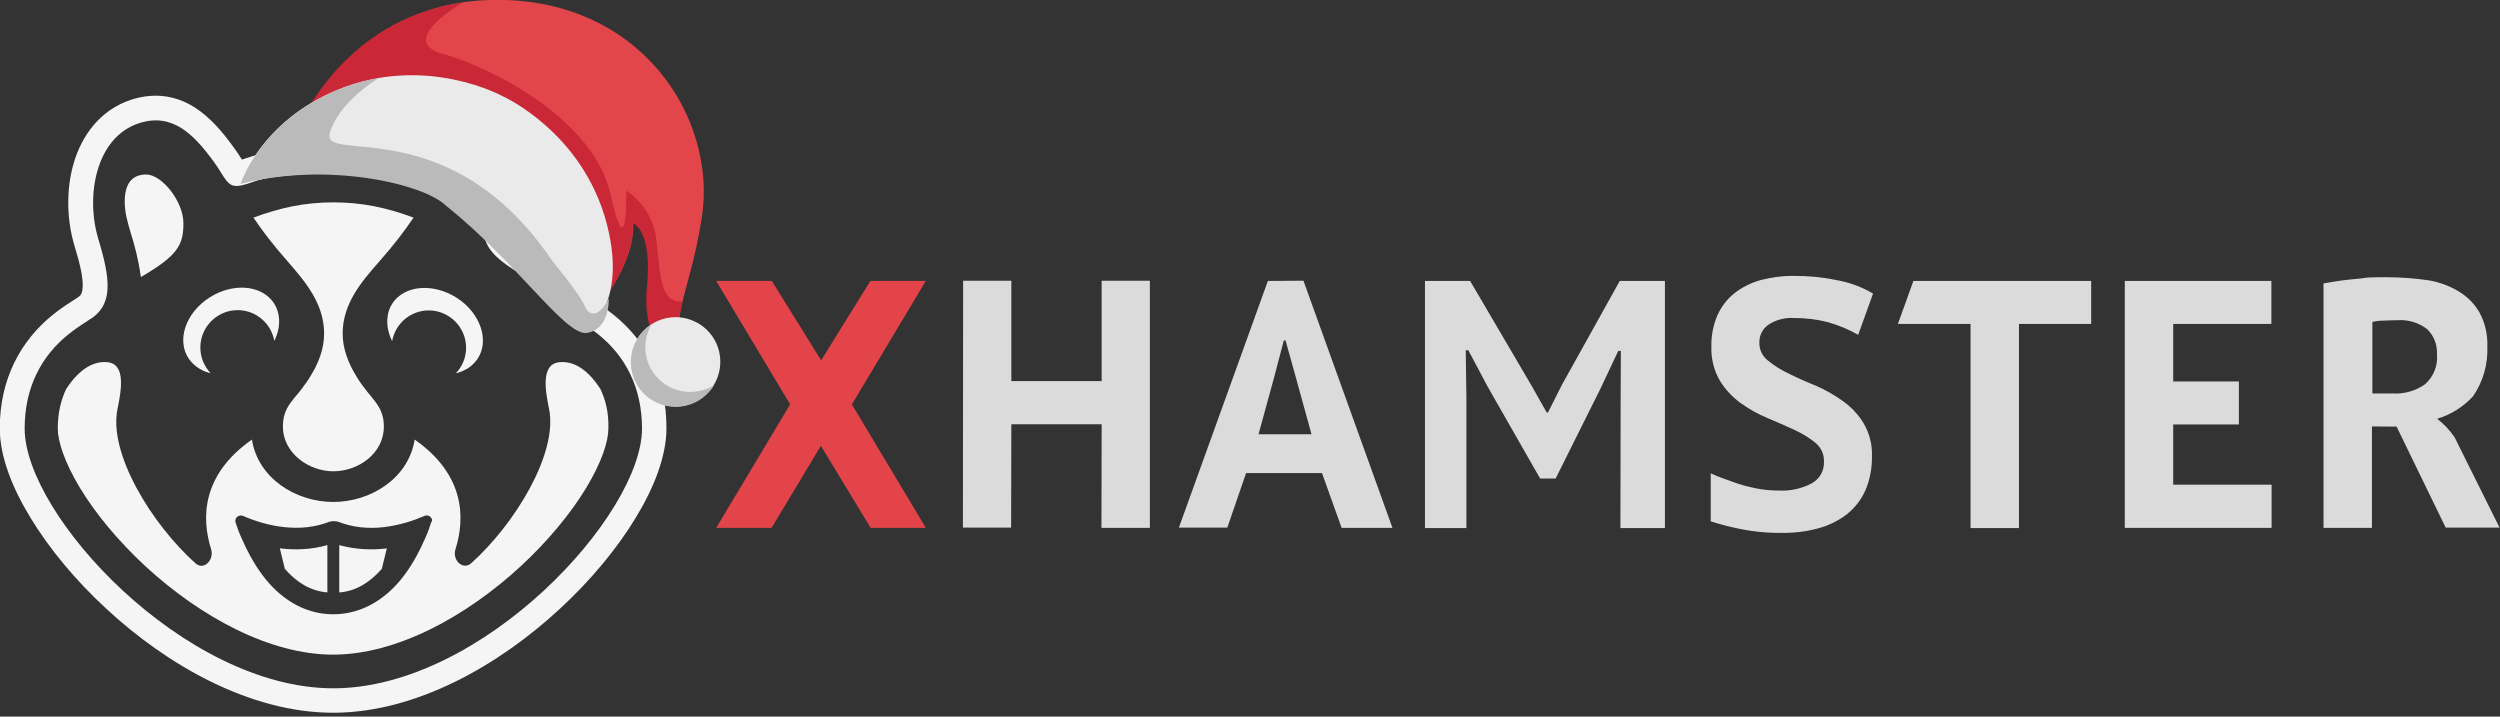<svg width="1528" height="438" viewBox="0 0 1528 438" fill="none" xmlns="http://www.w3.org/2000/svg">
<rect x="0" y="0" width="1528" height="438" fill="#333333" stroke="none"/>
<g clip-path="url(#clip0_58_106720)">
<path d="M532.133 322.617L501.733 272.492L471.6 322.617H437.733L482.933 247.162L437.733 171.707H471.733L501.867 220.233L532 171.707H565.867L520.667 247.162L565.867 322.617H532.133Z" fill="#E24449"/>
<path fill-rule="evenodd" clip-rule="evenodd" d="M1465.73 195.704C1462.67 195.704 1459.73 195.837 1456.8 195.97C1454.53 195.97 1452.27 196.237 1450 196.77V240.497H1462.53C1469.47 240.897 1476.4 238.897 1482.13 234.898C1487.47 230.232 1490.13 223.299 1489.47 216.367C1489.73 210.635 1487.6 205.169 1483.47 201.169C1478.4 197.303 1472.13 195.304 1465.73 195.704ZM1420.4 173.174C1423.73 172.64 1427.2 171.974 1431.07 171.441C1434.93 170.907 1438.67 170.641 1442.53 170.241C1446.4 169.841 1445.2 169.707 1448.8 169.574C1452.4 169.441 1455.73 169.441 1458.67 169.441C1467.2 169.441 1475.87 170.107 1484.27 171.307C1490.67 172.374 1496.93 174.64 1502.53 177.973C1507.87 181.172 1512.4 185.572 1515.47 191.038C1518.93 197.437 1520.53 204.502 1520.27 211.834C1520.67 222.499 1517.73 233.164 1511.6 242.096C1505.73 248.629 1498 253.428 1489.6 255.961C1493.73 259.161 1497.33 262.893 1500.27 267.293C1502.4 271.692 1527.73 322.484 1527.73 322.484H1494.8L1464.8 260.76L1449.73 260.627V322.617H1420.13V173.174H1420.4ZM1298.8 171.707H1388.27V197.97H1328.27V233.164H1368.4V259.427H1328.27V296.222H1388.4V322.617H1298.67V171.707H1298.8ZM1278 197.97H1234V322.751H1204.4V197.97H1160L1169.47 171.707H1278.13V197.97H1278ZM1114.8 281.957C1114.93 277.691 1113.07 273.558 1109.73 270.759C1105.87 267.559 1101.6 265.026 1097.07 262.893C1092 260.494 1086.4 258.094 1080.4 255.561C1074.53 253.161 1068.93 249.962 1063.73 246.229C1058.67 242.496 1054.27 237.83 1051.07 232.498C1047.47 226.232 1045.73 218.9 1046 211.701C1045.87 205.169 1047.07 198.636 1049.73 192.637C1052.13 187.305 1055.6 182.772 1060.13 179.173C1064.93 175.44 1070.4 172.774 1076.13 171.174C1082.93 169.441 1089.87 168.508 1096.8 168.641C1105.07 168.641 1113.47 169.308 1121.6 171.041C1129.73 172.374 1137.73 175.173 1144.8 179.439L1135.73 204.635C1129.87 201.303 1123.73 198.77 1117.2 196.903C1110.53 195.17 1103.6 194.37 1096.67 194.37C1091.07 193.97 1085.47 195.437 1080.8 198.503C1077.2 201.036 1075.2 205.169 1075.33 209.435C1075.2 213.567 1077.07 217.567 1080.4 220.233C1084.27 223.433 1088.53 226.099 1093.07 228.232C1098.13 230.765 1103.73 233.298 1109.73 235.697C1115.6 238.23 1121.2 241.43 1126.4 245.163C1131.47 248.762 1135.87 253.428 1139.07 258.761C1142.67 264.893 1144.4 271.825 1144.13 278.891C1144.27 285.956 1142.93 293.155 1140.13 299.688C1137.6 305.42 1133.73 310.353 1128.93 314.219C1123.73 318.218 1117.87 321.151 1111.47 322.884C1104.13 324.884 1096.53 325.817 1088.93 325.684C1079.33 325.817 1069.73 324.751 1060.4 322.617C1055.47 321.551 1050.53 320.218 1045.6 318.618V289.289C1049.33 291.156 1055.33 293.155 1057.87 294.089C1060.67 295.155 1063.47 296.088 1066.4 296.888C1069.6 297.688 1072.93 298.488 1076.4 299.021C1080 299.554 1083.6 299.821 1087.2 299.821C1094.13 300.221 1101.2 298.621 1107.33 295.422C1112.4 292.622 1115.07 287.423 1114.8 281.957ZM990.533 244.896L990.667 214.501H989.067L978.133 237.697L950.8 292.489H941.333L909.2 236.231L897.466 214.101H895.867L896.267 243.43V322.751H870.933V171.707H898.533L936 235.564L945.333 252.095H946.133L954.667 235.164L990 171.707H1017.6V322.751H990.4L990.533 244.896ZM769.2 265.426H801.6L792.267 231.565L785.733 208.102H784.667L778.533 231.431L769.2 265.426ZM808 289.156H761.6L750.133 322.484H720.533L774.933 171.707L796.667 171.574L851.067 322.617H820L808 289.156ZM673.333 259.294H618.133L618 322.484H588.533L588.667 171.574H618.133V232.898H673.333V171.574H702.8V322.617H673.2L673.333 259.294Z" fill="#DBDBDB"/>
<path fill-rule="evenodd" clip-rule="evenodd" d="M203.731 420.692C112.664 420.692 15.064 314.841 15.064 261.916C15.064 236.587 25.464 217.389 41.998 204.191C46.798 200.325 51.998 197.126 57.064 193.793C68.664 184.861 67.598 170.73 60.131 146.2C52.131 119.804 58.531 83.81 85.064 75.278C105.331 68.746 118.264 82.077 130.131 98.074C132.264 101.007 133.864 103.54 135.198 105.673C139.598 112.739 141.331 115.405 150.798 112.472C167.998 106.34 184.664 103.007 203.731 103.007C222.798 103.007 239.464 106.34 256.664 112.472C266.131 115.272 267.864 112.739 272.264 105.673C273.598 103.54 275.198 101.007 277.331 98.074C289.064 82.077 302.131 68.746 322.398 75.278C348.931 83.81 355.331 119.804 347.331 146.2C339.864 170.73 338.798 184.861 350.398 193.793C355.464 197.126 360.664 200.325 365.464 204.191C381.998 217.389 392.398 236.587 392.398 261.916C392.398 314.841 294.798 420.692 203.731 420.692ZM374.931 192.327C369.998 188.327 364.664 184.994 359.331 181.528C357.864 180.328 357.064 178.862 356.931 175.396C356.798 170.33 358.264 162.731 361.864 150.6C366.664 134.869 367.198 116.205 362.398 99.807C357.598 83.277 346.531 67.146 327.064 61.013C312.398 56.347 299.598 58.88 288.798 65.546C278.931 71.678 271.331 81.01 265.331 89.142C262.798 92.475 260.931 95.408 259.598 97.541C241.731 91.409 223.864 87.942 203.731 87.942C183.598 87.942 165.731 91.409 147.864 97.541C146.531 95.408 144.664 92.475 142.131 89.142C136.264 81.01 128.531 71.678 118.664 65.413C107.864 58.747 95.064 56.214 80.398 60.88C60.931 67.146 49.864 83.277 45.064 99.674C40.264 116.072 40.798 134.602 45.598 150.466C49.331 162.598 50.798 170.197 50.531 175.263C50.398 178.862 49.598 180.195 48.131 181.395C42.798 184.861 37.464 188.194 32.531 192.193C12.531 208.191 -0.136 231.787 -0.136 261.783C-0.136 279.113 7.598 298.444 18.798 316.708C30.131 335.371 46.131 354.702 64.931 372.033C101.998 406.427 152.798 435.623 203.598 435.623C254.398 435.623 305.198 406.427 342.264 372.033C361.064 354.702 377.064 335.371 388.398 316.708C399.598 298.444 407.331 278.98 407.331 261.783C407.464 231.921 394.931 208.324 374.931 192.327Z" fill="#F5F5F5"/>
<path fill-rule="evenodd" clip-rule="evenodd" d="M263.577 319.197C263.177 320.263 262.777 321.463 262.377 322.663V322.796C261.844 324.396 261.177 325.996 260.377 327.862C260.111 328.395 259.977 328.795 259.711 329.329C256.777 336.128 252.644 344.126 247.177 351.459C237.577 364.39 222.777 375.455 203.711 375.455C184.644 375.455 169.977 364.39 160.377 351.459C154.911 344.126 150.777 336.128 147.844 329.329C147.577 328.795 147.444 328.395 147.177 327.862C146.377 326.129 145.711 324.396 145.177 322.796V322.663C144.644 321.463 144.244 320.263 143.977 319.197C143.844 318.93 143.844 318.664 143.844 318.397C143.711 316.131 146.244 314.398 148.511 315.331C151.577 316.664 155.444 318.13 159.977 319.463C162.377 320.13 165.044 320.797 167.844 321.33C175.977 322.796 185.311 323.33 194.911 320.93C195.844 320.663 196.777 320.397 197.711 320.13C198.644 319.863 199.577 319.597 200.377 319.197C200.377 319.197 202.111 318.53 203.977 318.53C206.244 318.53 207.577 319.197 207.577 319.197C208.511 319.463 209.444 319.863 210.244 320.13C211.177 320.397 212.111 320.663 213.044 320.93C222.511 323.33 231.844 322.93 240.111 321.33C242.911 320.797 245.577 320.13 247.977 319.463C252.511 318.13 256.377 316.664 259.444 315.331C261.711 314.264 264.244 316.131 264.111 318.397C263.844 318.664 263.711 318.93 263.577 319.197ZM367.044 237.876C358.377 224.411 349.711 220.812 342.244 221.345C330.511 222.145 333.177 238.276 335.577 249.874C341.177 277.07 314.644 320.397 287.977 344.26C282.911 348.792 276.244 342.26 278.377 335.728C284.244 317.064 284.511 290.401 253.444 268.671C249.711 292.401 226.511 306.799 203.711 306.799C180.911 306.799 157.711 292.401 153.977 268.671C122.911 290.401 123.177 317.064 129.044 335.728C131.044 342.26 124.511 348.926 119.444 344.26C92.777 320.397 66.111 277.07 71.844 249.874C74.244 238.143 77.044 222.012 65.177 221.345C57.844 220.812 49.044 224.545 40.377 237.876C37.177 244.675 35.31 252.674 35.31 261.872C35.31 269.471 39.177 282.136 48.91 298.267C58.377 313.864 72.111 330.528 88.777 345.993C122.777 377.321 165.177 400.118 203.577 400.118C241.977 400.118 284.377 377.321 318.377 345.993C335.044 330.528 348.777 313.864 358.244 298.267C367.977 282.136 371.844 269.604 371.844 261.872C372.111 252.54 370.244 244.675 367.044 237.876Z" fill="#F5F5F5"/>
<path fill-rule="evenodd" clip-rule="evenodd" d="M123.255 226.082C124.989 227.015 126.855 227.682 128.722 228.082C124.855 223.949 122.455 218.483 122.455 212.351C122.455 199.82 132.722 189.554 145.255 189.554C156.455 189.554 165.789 197.687 167.655 208.352C172.455 198.753 171.522 188.221 164.189 181.556C154.055 172.49 135.655 174.357 122.989 185.688C110.322 197.02 108.322 213.684 118.455 222.749C120.055 224.216 121.655 225.282 123.255 226.082Z" fill="#F5F5F5"/>
<path fill-rule="evenodd" clip-rule="evenodd" d="M198.098 203.935C198.098 213.534 194.365 222.332 190.365 228.865C188.632 231.931 186.632 234.73 184.498 237.53C183.432 238.996 182.365 240.196 181.298 241.529C176.498 247.262 172.898 251.661 172.898 260.726C172.898 276.857 188.632 288.056 203.698 288.056C219.165 288.056 234.632 276.991 234.632 260.726C234.632 251.794 230.898 247.262 226.232 241.529C225.165 240.33 224.098 238.996 223.032 237.53C220.898 234.864 218.898 231.931 217.165 228.865C213.165 222.199 209.432 213.534 209.432 203.935C209.432 185.671 220.765 172.34 231.832 159.808C241.298 149.01 246.765 141.811 252.765 133.013C236.365 126.88 221.165 123.681 203.832 123.681C186.498 123.681 171.298 126.88 154.898 133.013C160.898 141.811 166.365 149.01 175.832 159.808C186.765 172.34 198.098 185.671 198.098 203.935Z" fill="#F5F5F5"/>
<path fill-rule="evenodd" clip-rule="evenodd" d="M86.101 169.309C108.901 156.111 112.101 149.579 112.101 136.381C112.101 123.183 99.034 106.652 89.301 106.652C82.768 106.652 76.234 109.985 76.234 123.183C76.234 129.982 77.968 135.847 80.101 143.046C82.234 149.845 84.501 157.977 86.101 169.309Z" fill="#F5F5F5"/>
<path fill-rule="evenodd" clip-rule="evenodd" d="M321.36 169.309C322.96 158.111 325.36 149.979 327.36 143.046C329.494 135.847 331.227 129.848 331.227 123.183C331.227 109.985 324.694 106.652 318.16 106.652C308.427 106.652 295.36 123.183 295.36 136.381C295.36 149.445 298.56 156.111 321.36 169.309Z" fill="#F5F5F5"/>
<path fill-rule="evenodd" clip-rule="evenodd" d="M239.677 208.526C241.544 197.861 250.877 189.729 262.077 189.729C274.61 189.729 284.877 199.994 284.877 212.525C284.877 218.658 282.477 224.123 278.61 228.123C280.477 227.723 282.344 227.056 284.077 226.123C285.81 225.323 287.277 224.257 288.744 222.924C298.877 213.858 296.744 197.194 284.21 185.863C271.544 174.531 253.144 172.665 243.01 181.73C235.81 188.262 234.877 198.794 239.677 208.526Z" fill="#F5F5F5"/>
<path fill-rule="evenodd" clip-rule="evenodd" d="M171.027 335.143L174.094 347.675C181.161 355.807 189.694 361.273 200.094 362.073V333.144C189.961 336.077 179.961 336.21 171.027 335.143Z" fill="#F5F5F5"/>
<path fill-rule="evenodd" clip-rule="evenodd" d="M207.355 333.179V362.108C217.755 361.308 226.155 355.842 233.355 347.71L236.422 335.179C227.489 336.245 217.622 335.979 207.355 333.179Z" fill="#F5F5F5"/>
<path d="M184.8 73.455C184.8 73.455 215.333 2.533 299.333 -3.95196e-05C390.533 -2.666 438.666 71.322 428.933 133.18C421.066 183.039 406.533 196.637 420.666 224.766L415.333 226.232C415.333 226.232 392 212.368 395.466 175.973C398.933 139.979 386.933 136.512 386.933 136.512C386.933 136.512 389.066 152.643 373.6 176.506C359.733 197.836 296 96.252 296 96.252L184.8 73.455Z" fill="#E2454A"/>
<path opacity="0.5" d="M417.067 184.105C403.467 185.705 403.6 167.974 401.2 146.911C399.867 134.513 393.2 123.448 382.8 116.516C382.8 116.516 383.6 165.441 373.2 118.915C362.8 72.389 299.467 40.794 270.667 32.928C241.867 25.063 282.8 1.6 282.8 1.6C211.067 11.998 184.533 73.589 184.533 73.589L295.733 96.385C295.733 96.385 359.467 197.97 373.333 176.64C388.8 152.91 386.667 136.646 386.667 136.646C386.667 136.646 398.667 140.245 395.2 176.106C391.733 212.368 415.067 226.365 415.067 226.365L420.4 224.899C412.933 209.701 413.6 198.77 417.067 184.105Z" fill="#B30A25"/>
<path d="M371.067 137.579C356.667 80.921 307.467 58.924 307.467 58.924C307.467 58.924 260.4 32.662 206.267 54.925C158.934 74.389 146.934 112.383 146.934 112.383C197.334 98.918 259.867 110.116 277.334 118.782C294.8 127.447 345.867 151.31 357.734 203.436C357.734 203.569 383.734 187.171 371.067 137.579Z" fill="#EAEAEA"/>
<path d="M437.334 233.431C430.534 246.896 414.134 252.361 400.667 245.563C387.2 238.764 381.734 222.366 388.534 208.901C395.334 195.437 411.734 189.971 425.2 196.77C438.667 203.436 444.134 219.833 437.334 233.431Z" fill="#EAEAEA"/>
<path d="M409.467 236.631C396 229.832 390.533 213.434 397.333 199.97C397.6 199.303 398 198.636 398.4 198.103C385.6 206.102 381.733 223.033 389.733 235.831C397.733 248.629 414.667 252.495 427.467 244.496C431.067 242.23 434.133 239.164 436.4 235.564C428.133 240.363 418 240.897 409.467 236.631Z" fill="#BABABA"/>
<path d="M372.134 182.372C366.134 193.837 360.134 193.837 357.334 186.905C354.534 179.973 337.734 159.709 337.734 159.709C274.934 66.656 196.134 100.651 201.601 81.321C207.067 61.991 231.467 47.726 231.467 47.726C222.801 49.193 214.401 51.592 206.401 54.925C159.067 74.389 147.067 112.383 147.067 112.383C199.867 98.785 257.867 112.116 272.134 125.314C315.067 159.576 344.267 203.569 357.867 203.569C357.734 203.569 372.001 203.569 372.134 182.372Z" fill="#BABABA"/>
</g>
<defs>
<clipPath id="clip0_58_106720">
<rect width="1528" height="437.072" fill="white"/>
</clipPath>
</defs>
</svg>
